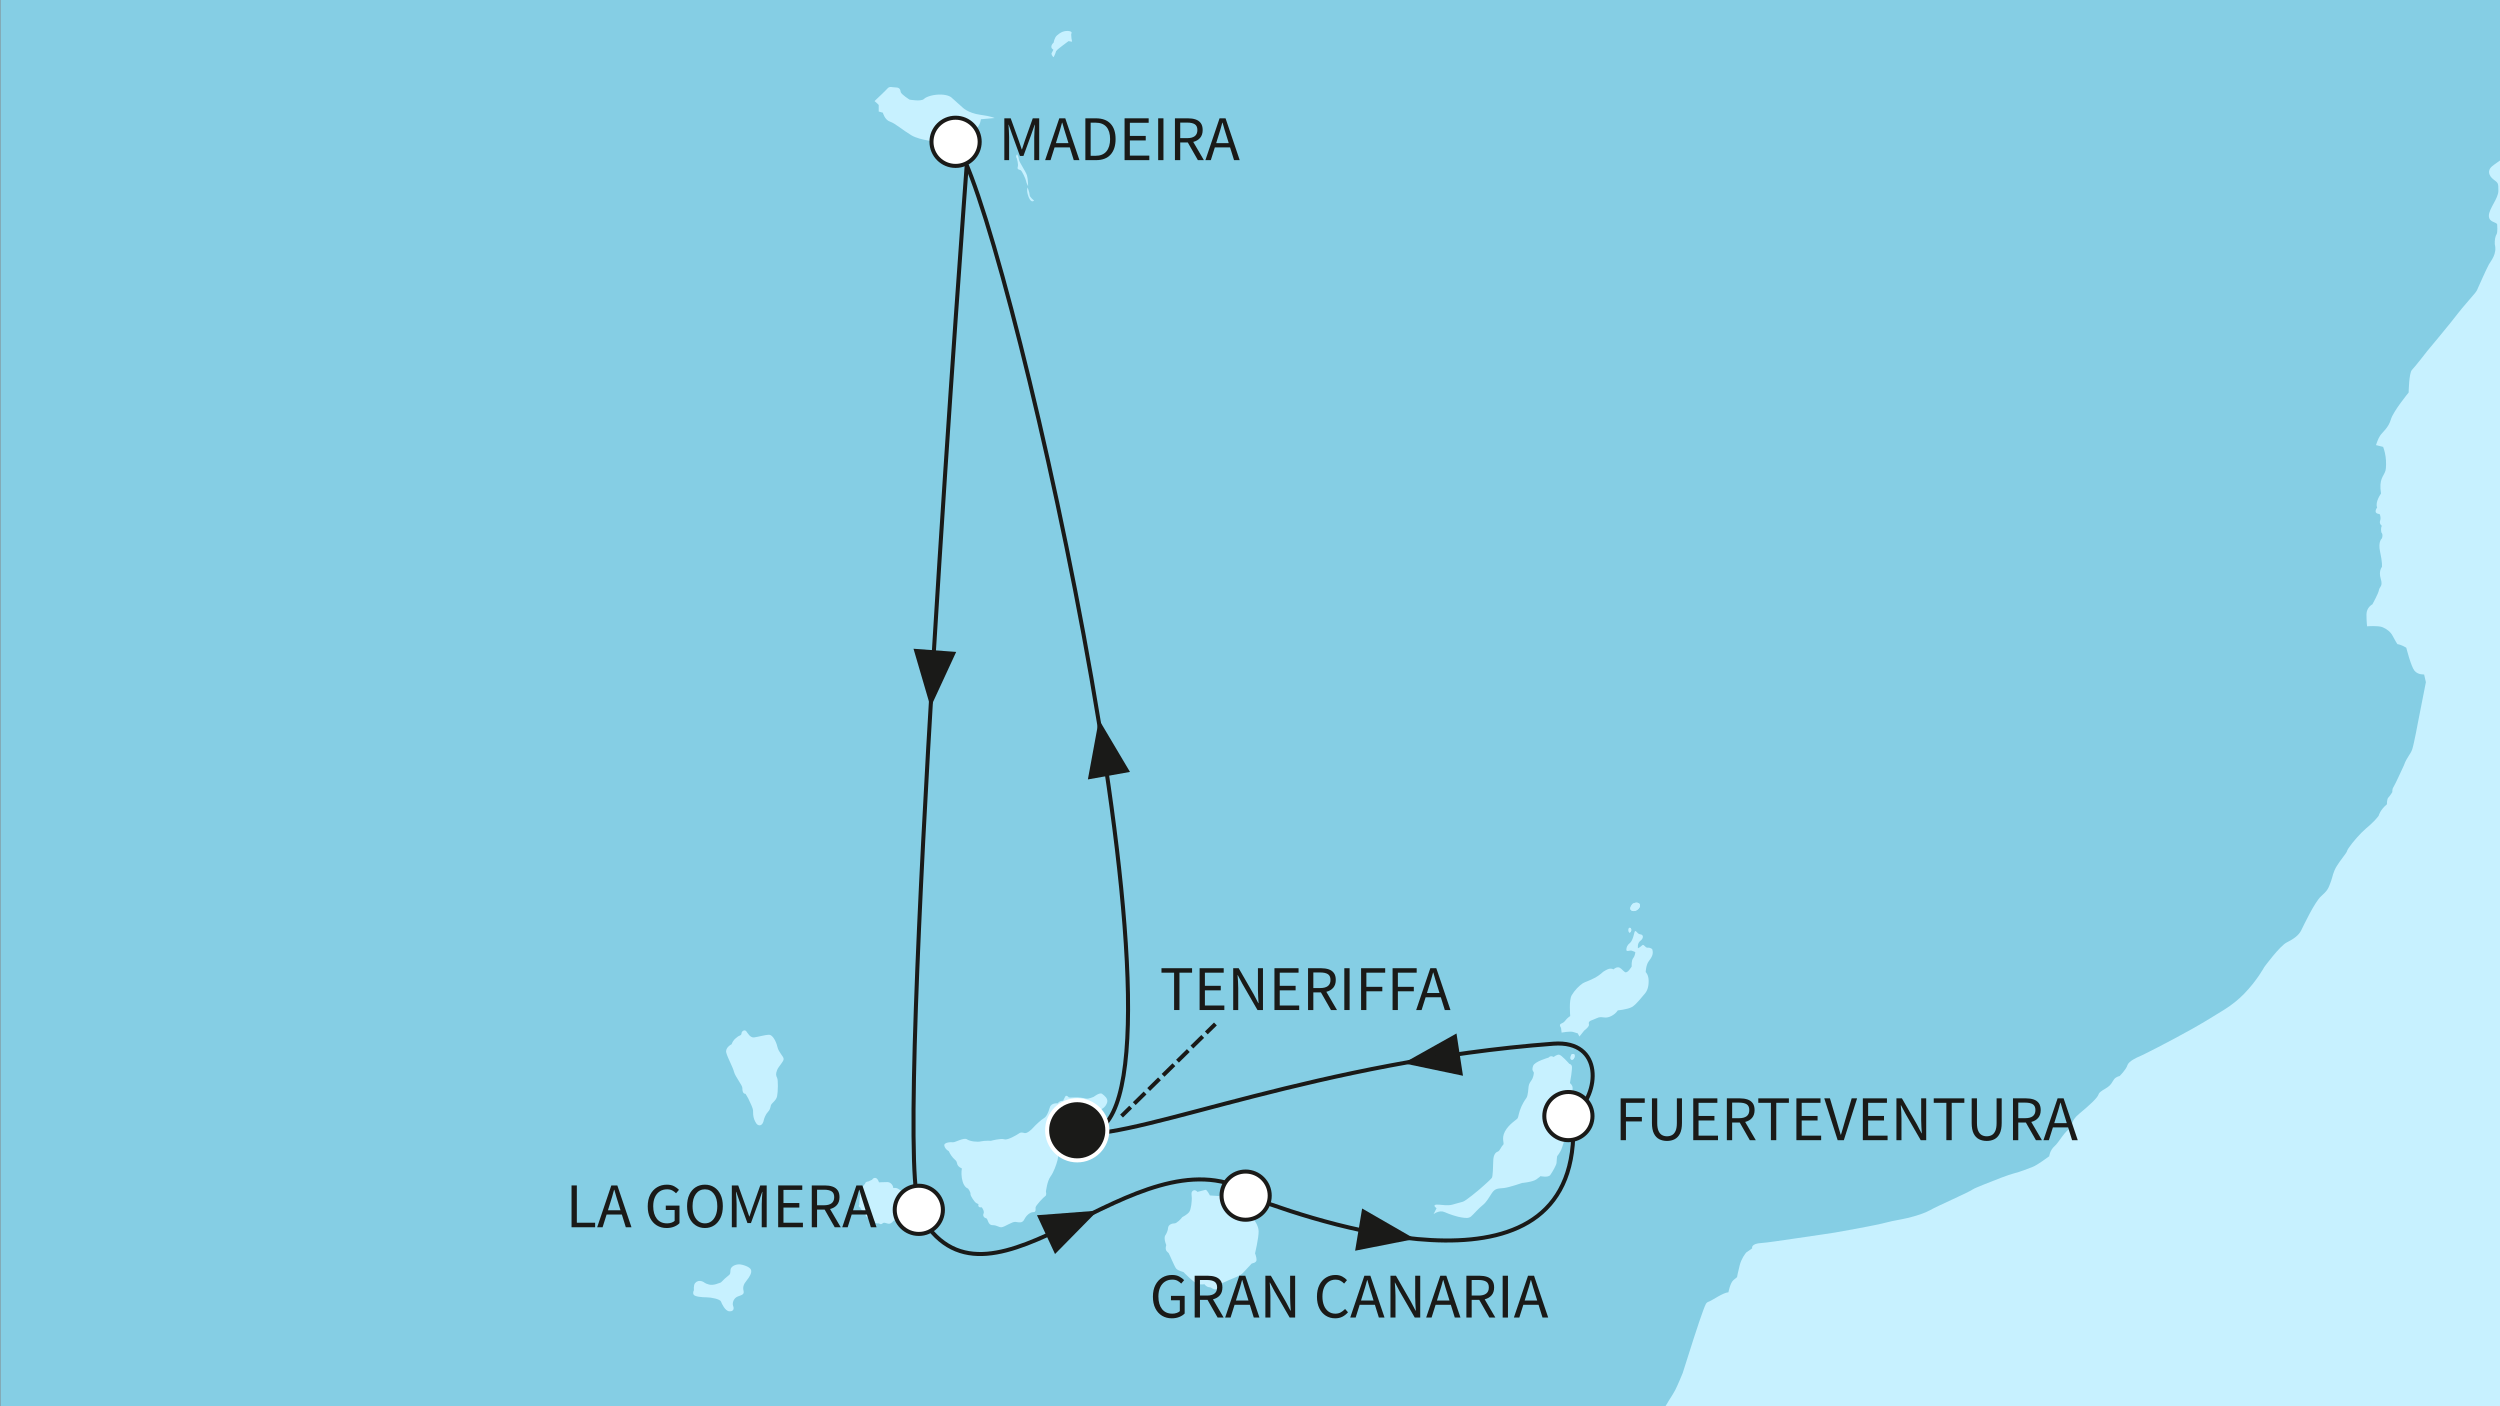 <?xml version="1.0" encoding="utf-8"?>
<!-- Generator: Adobe Illustrator 27.3.0, SVG Export Plug-In . SVG Version: 6.00 Build 0)  -->
<svg version="1.1" id="Ebene_1" xmlns="http://www.w3.org/2000/svg" xmlns:xlink="http://www.w3.org/1999/xlink" x="0px" y="0px"
	 viewBox="0 0 640 360" style="enable-background:new 0 0 640 360;" xml:space="preserve">
<rect x="0" y="0" width="640" height="360" fill="#808080" stroke="none"/>
<style type="text/css">
	
		.st0{clip-path:url(#SVGID_00000160170318663113748550000004967933230862279343_);fill-rule:evenodd;clip-rule:evenodd;fill:#85CEE4;}
	.st1{clip-path:url(#SVGID_00000160170318663113748550000004967933230862279343_);}
	.st2{fill-rule:evenodd;clip-rule:evenodd;fill:#C7F1FF;}
	.st3{fill:#C7F1FF;}
	
		.st4{clip-path:url(#SVGID_00000160170318663113748550000004967933230862279343_);fill-rule:evenodd;clip-rule:evenodd;fill:#C7F1FF;}
	.st5{clip-path:url(#SVGID_00000160170318663113748550000004967933230862279343_);fill:#1A1A18;}
	
		.st6{clip-path:url(#SVGID_00000160170318663113748550000004967933230862279343_);fill:none;stroke:#1A1A18;stroke-width:1.034;stroke-miterlimit:10;}
	
		.st7{clip-path:url(#SVGID_00000160170318663113748550000004967933230862279343_);fill:none;stroke:#1A1A18;stroke-width:1.034;stroke-miterlimit:10;}
	
		.st8{clip-path:url(#SVGID_00000160170318663113748550000004967933230862279343_);fill-rule:evenodd;clip-rule:evenodd;fill:#FFFFFF;stroke:#1A1A18;stroke-width:1.034;stroke-miterlimit:10;}
	.st9{fill:#1A1A18;}
	
		.st10{clip-path:url(#SVGID_00000160170318663113748550000004967933230862279343_);fill-rule:evenodd;clip-rule:evenodd;fill:#1A1A18;stroke:#FFFFFF;stroke-width:1.034;stroke-miterlimit:10;}
	.st11{fill:none;stroke:#1A1A18;stroke-width:1.034;stroke-miterlimit:10;}
	
		.st12{fill:none;stroke:#1A1A18;stroke-width:1.034;stroke-miterlimit:10;stroke-dasharray:3.877,1.292,3.877,1.292;}
	
		.st13{fill:none;stroke:#1A1A18;stroke-width:1.034;stroke-miterlimit:10;stroke-dasharray:3.877,1.292,3.877,1.292,3.877,1.292;}
</style>
<g>
	<defs>
		<rect id="SVGID_1_" x="0.12" width="640" height="360"/>
	</defs>
	<clipPath id="SVGID_00000129907233779771700370000000175232418952599182_">
		<use xlink:href="#SVGID_1_"  style="overflow:visible;"/>
	</clipPath>
	
		<rect x="-170.121" y="-154.59" style="clip-path:url(#SVGID_00000129907233779771700370000000175232418952599182_);fill-rule:evenodd;clip-rule:evenodd;fill:#85CEE4;" width="1064.422" height="1157.026"/>
	<g style="clip-path:url(#SVGID_00000129907233779771700370000000175232418952599182_);">
		<g>
			<path class="st2" d="M262.894,44.873c-0.304-0.99-1.974-3.345-2.055-4.032
				c-0.072-0.682-0.457-1.366-0.457-1.366c-0.527,0.608-0.07,1.063-0.07,1.063
				s0.455,1.522,0.23,2.206c-0.23,0.684,0.455,0.684,0.759,0.835
				c0.304,0.155,1.29,2.208,1.367,2.735c0.074,0.538,0.531,1.373,0.531,1.373
				S263.198,45.859,262.894,44.873z M263.581,49.89c0-0.606-0.531-1.898-0.531-1.898
				s-0.331,0.722,0.179,2.178c0.036,0.102,0.076,0.215,0.121,0.329
				c0.687,1.673,1.375,0.835,1.375,0.835S263.581,50.5,263.581,49.89z"/>
		</g>
	</g>
	<g style="clip-path:url(#SVGID_00000129907233779771700370000000175232418952599182_);">
		<g>
			<path class="st2" d="M200.612,271.054c-0.074-0.684-1.292-1.675-1.594-3.041
				c-0.306-1.373-1.216-3.118-2.136-3.118c-0.91,0-2.731,0.529-3.798,0.68
				c-1.062,0.155-1.675-1.139-2.053-1.594c-0.38-0.461-1.222-0.079-1.222,0.684
				c0,0,0,0.304-0.453,0.455c-0.455,0.153-0.91,0.61-0.91,0.61
				s-0.763,0.455-1.15,1.598c0,0-1.74,0.833-1.36,2.204s1.675,3.649,1.974,4.869
				c0.306,1.211,2.132,3.419,2.132,4.102c0,0.689,0.079,1.522,0.837,1.522
				c0.055,0.204,0.346,0.533,0.674,1.184c0.546,1.071,1.222,2.62,1.222,3.001
				c0,0.608,0,1.594,0.308,2.359c0.306,0.759,0.684,1.517,1.367,1.517
				c0.684,0,0.988-0.837,1.069-1.292c0.074-0.455,0.529-1.6,1.063-2.127
				c0.533-0.536,0.612-1.067,0.761-1.677c0.149-0.603,1.369-1.213,1.594-2.353
				c0.23-1.141,0.306-4.11,0-4.714c-0.297-0.61-0.378-0.99,0-1.983
				C199.32,272.951,200.689,271.736,200.612,271.054z M231.257,305.122
				c-1.29-0.612-1.364-1.143-2.582-0.99c0-0.533-0.537-1.519-1.522-1.519
				c-0.988,0-2.132,0.072-2.132,0.072s-0.302-1.063-0.909-1.137
				c-0.612-0.076-0.837,0.455-0.837,0.455l-0.99,0.455c0,0-0.761,0-0.837,0.61
				c0,0-1.065,0.835-1.292,2.888c-0.225,2.055-0.153,2.436-0.153,2.436
				s-0.457,0.378,0.234,0.759c0.147,0.608,0.604,0.763,0.604,0.763
				s0.225,0.682,0.684,0.909c0,0,0,0.761,0.99,0.99c0,0,0.455,0.687,1.445,0.761
				c0,0-0.229,0.761,1.063,0.61c0,0,0.457,0.455,0.918,0
				c0.455-0.459,1.213,0.227,1.823,0.074c0.608-0.153,0.984-0.759,0.984-0.759
				s0.31,0,1.22-0.687c0.912-0.684,1.29-1.063,1.9-1.517
				c0.61-0.461,0.763-1.375,0.763-2.284
				C232.63,307.098,232.551,305.73,231.257,305.122z M189.206,323.675
				c-0.835,0-2.127,0.455-2.204,1.445c-0.076,0.99,0.077,0.99-0.914,1.749
				c-0.986,0.759-1.369,1.447-1.751,1.524c-0.378,0.072-1.594,0.754-2.814,0.455
				c-1.211-0.306-1.139-0.61-1.821-0.837c-0.686-0.227-1.294-0.077-1.749,0.455
				c-0.459,0.531-0.306,1.828-0.306,1.828s-0.383,0.61-0.077,1.137
				c0.306,0.537,2.204,0.686,3.343,0.686c1.145,0,3.424,0.457,3.653,1.067
				c0.225,0.606,1.065,2.431,2.129,2.51c1.067,0.072,1.292-0.61,0.988-1.373
				c-0.302-0.759,0.155-2.053,1.218-2.433c1.063-0.378,1.675-0.529,1.445-1.445
				c-0.225-0.912,0-1.67,0.757-2.584c0.761-0.912,1.449-2.053,1.143-2.814
				C191.946,324.285,190.044,323.675,189.206,323.675z M282.133,280.024
				c-0.604-0.457-2.134,0.761-2.134,0.761s-1.366,0.61-1.972,0.455
				c-0.608-0.149-1.978-0.378-2.89-0.3c-0.912,0.072-1.522,0-1.522,0
				s-0.608-0.765-0.914-0.227c-0.3,0.527-0.533,1.063-0.533,1.063
				c-1.141,0.074-1.369,0.684-1.369,0.684s-1.675-0.229-2.051,1.063
				c-0.38,1.294-0.837,2.359-1.522,2.742c-0.684,0.376-2.202,1.821-2.739,2.431
				c-0.533,0.608-1.596,1.522-2.204,1.366c-0.608-0.151-0.988-0.304-1.749,0.306
				c0,0-2.512,1.598-3.419,1.294c-0.914-0.306-3.422,0.378-3.422,0.378
				s-1.675-0.074-2.588,0.153c-0.914,0.227-2.814,0-3.572-0.531
				c-0.759-0.531-3.041,0.833-3.579,0.759c-0.529-0.077-2.429,0-2.199,0.916
				c0.227,0.912,1.137,1.366,1.137,1.366s0.383,0.91,1.063,1.673
				c0.691,0.759,0.916,0.684,1.069,1.517c0.149,0.837,1.214,1.22,1.214,1.22
				s-0.227,1.141,0,2.51c0.225,1.371,0.761,2.357,1.598,2.663
				c0,0,0.687,0.91,0.61,1.369c-0.074,0.457,1.065,2.13,1.519,2.357
				c0.455,0.229,0.534,0.229,0.534,0.229s-0.38,0.99,0.837,0.835
				c0,0,0.761,0.986,0.455,1.596c-0.302,0.608,0.23,1.141,0.684,1.218
				c0.459,0.076,0.382,1.749,1.598,1.749c1.22,0,1.594,0.61,2.355,0.533
				c0.765-0.079,2.665-1.447,3.502-1.369c0.837,0.072,1.747,0.455,2.28-0.608
				c0.65-1.303,1.672-1.9,2.355-1.9c0.684,0,0.533-0.61,0.533-1.146
				c0-0.529,2.13-2.739,2.51-2.965c0.382-0.23,0.151-1.141,0.151-1.141
				s0.306-2.659,1.143-3.804c0.833-1.137,1.522-3.037,1.826-4.257
				c0.3-1.216,0.68-4.563,0.68-4.563l1.145-1.065c0,0,1.139-0.304,2.051-1.598
				c0,0,1.596-0.986,2.206-2.049c0.61-1.069,0.61-1.828,1.218-1.978
				c0.606-0.155,2.508-1.371,3.422-1.6c0.914-0.225,1.67-0.91,1.979-1.9
				C283.727,281.24,282.743,280.479,282.133,280.024z M320.609,311.74
				c0,0-0.151-1.983-0.229-3.12c-0.072-1.145-0.837-1.749-0.837-1.749l0.157-0.686
				c0.453-0.383,0.68-0.99,0.608-1.517c-0.081-0.536-0.227-1.145-1.141-0.31
				c-0.912,0.837-0.232,1.296-0.459,1.981c-0.227,0.682-1.366,0.151-1.366,0.151
				s-0.835-0.686-1.668-0.378c0,0-0.157-0.684-1.526-0.684
				c-1.364,0-2.129,0.759-2.129,0.759l-2.282-0.151c0,0-0.759-1.524-1.135-1.445
				c-0.383,0.079-2.057,0.533-2.057,0.533s-0.536-0.689-1.146-0.306
				c-0.602,0.378-0.297,1.139-0.297,1.9c0,0.759-0.155,2.89-0.684,3.579
				c-0.536,0.68-1.753,1.288-1.753,1.288c-0.302,0.455-1.445,1.6-1.972,1.6
				c-0.536,0-1.6,0.227-1.679,1.213c-0.074,0.988-0.684,1.826-0.684,1.826
				s-0.529,0.608,0.229,2.512c-0.457,1.519,0.38,1.749,0.612,2.051
				c0.225,0.304,1.522,3.574,1.976,4.029c0.455,0.457,1.823,0.837,1.823,0.837
				s2.967,3.041,3.804,3.12c0.837,0.076,1.594,0,1.594,0s0.382,0.684,1.22,0.759
				c0.837,0.079,0.757,0.608,1.598,0.536c0.833-0.079,0.986-1.218,0.986-1.218
				s1.16-0.61,2.486-1.169c1.33-0.561,2.835-1.073,3.523-1.8
				c1.362-1.443,2.278-2.431,2.278-2.431s1.216-0.153,1.216-0.912
				c0-0.761-0.38-1.675-0.38-1.675s0.916-3.876,0.916-5.627
				S320.609,311.74,320.609,311.74z M417.873,233.181
				c0.833,0.306,1.974-0.608,1.974-1.369c0-0.763-1.063-0.99-1.974-0.38
				C417.34,232.195,417.034,232.877,417.873,233.181z M417.415,238.583
				c0.459-0.533,0-1.447-0.455-0.916C416.804,238.122,416.96,239.115,417.415,238.583z
				 M422.968,242.991c0,0-0.455-0.455-1.139-0.378
				c-0.684,0.072-0.99-1.063-1.445-0.608c-0.459,0.455-1.071,0.759-1.071,0.759
				s-0.225-1.292,0.612-1.9c0.833-0.61,0.914-1.596,0-1.673
				c-0.909-0.076-1.218-1.524-1.522-0.459c-0.074,0.306-0.455,2.132-1.139,2.661
				c-0.684,0.536-0.916,1.143-0.916,1.753c0,0.606,0.839,0.079,1.371,0.227
				c0.531,0.149,0.914,0.378,0.914,0.378s0,0.837-0.533,1.522
				c-0.529,0.684-0.38,2.132-0.38,2.132s-1.063,1.898-1.749,1.443
				c-0.684-0.457-1.064-1.216-1.747-1.216c-0.686,0-1.146,0.531-1.146,0.531
				s-0.527-0.304-1.135-0.153c-0.612,0.153-1.522,0.761-1.522,0.761
				s-0.914,0.878-1.995,1.477c-1.269,0.703-2.76,1.16-3.251,1.488
				c-0.916,0.61-2.055,1.749-2.814,3.041c-0.765,1.294-0.382,5.326-0.382,5.326
				s-0.759,0.455-1.367,1.292c-0.612,0.837-1.828,0.455-0.988,1.749l0.153,1.213
				c0,0,2.202-0.455,3.039-0.149c0.835,0.304,1.065,0.304,1.065,0.304l0.457,0.837
				l1.214-1.519c0,0,1.396-1.016,1.216-1.598c-0.302-0.99,0.835-0.99,2.057-1.6
				c1.22-0.606,1.898,0.229,3.345-0.376c1.445-0.612,1.976-1.598,1.976-1.598
				s2.435-0.227,3.575-0.835c1.139-0.61,2.582-2.586,3.268-3.345
				c0.684-0.763,1.067-1.749,1.067-3.349c0-1.596-0.759-2.28-0.759-2.28
				s0.072-1.825,0.759-2.737C422.738,245.195,423.42,244.285,422.968,242.991z
				 M402.587,278.43c-0.076-0.765-0.684-1.143-0.684-1.143s0.756-4.029,0.457-4.484
				c-0.306-0.457-0.61-0.457-0.61-0.457s-2.055-2.359-2.665-2.359
				c-0.608,0-1.367,0.606-1.367,0.606s-0.686-0.529-1.294,0.157
				c0,0-3.57,0.986-3.953,2.127c-0.378,1.141,0,1.294,0.153,1.6
				c0.153,0.3-0.225,1.594-0.455,1.9c-0.229,0.304-0.765,1.063-0.837,1.67
				c-0.077,0.61-0.155,2.357-0.534,2.965c-0.382,0.61-0.608,0.763-1.294,2.208
				c-0.68,1.445-0.759,2.661-0.986,3.043c-0.23,0.376-2.282,1.522-3.269,3.422
				c-0.99,1.9,0,3.041-0.461,3.417c-0.457,0.382-0.837,1.522-1.294,1.677
				c-0.455,0.151-1.135,0.606-1.216,2.204c-0.072,1.598-0.072,4.108-0.374,4.565
				c-0.312,0.455-3.196,2.963-3.196,2.963s-3.422,2.892-4.185,3.12
				c-0.761,0.227-1.675,0.455-2.735,0.761c-1.063,0.304-2.584,0.074-3.422,0
				c-0.837-0.079-1.751,0.074-0.608,0.912l-0.763,1.519
				c0,0,1.445-1.137,2.81-0.527c1.375,0.608,3.273,1.211,4.342,1.366
				c1.061,0.151,1.819,0.304,2.508-0.304c0.684-0.608,1.823-1.978,2.886-2.816
				c1.067-0.835,1.6-1.976,2.435-3.194c0.839-1.216,1.675-1.063,3.043-1.216
				c1.366-0.153,4.637-1.292,4.637-1.292s2.665-0.227,3.651-0.914
				c0.988-0.687,1.061-0.835,1.061-0.835s1.983,0.457,2.512-0.306
				c0.536-0.759,1.596-2.582,1.596-3.118c0-0.533,0.153-1.672,0.153-1.672
				s0.842-0.988,1.22-2.129c0.38-1.139,1.065-3.043,1.065-3.649
				c0-0.61-0.61-1.067-0.61-1.067s0.61-0.986,0.306-1.902
				c-0.306-0.909-0.459-1.366-0.459-1.366s1.218,0.304,1.751-2.206
				c0.531-2.508,0.3-3.039,0.3-3.039S402.659,279.191,402.587,278.43z
				 M402.281,269.987c-0.227,0.383-0.457,1.371,0.229,1.294
				C403.195,271.205,403.499,269.226,402.281,269.987z M246.847,36.005
				c1.826-0.916,2.283-2.438,3.196-3.196c0.909-0.761,1.063-2.282,1.063-2.282
				l3.5-0.306c0,0-0.457-0.378-3.653-0.833c-3.194-0.455-4.563-1.902-4.563-1.902
				l-2.888-2.586c0,0-0.682-0.608-2.508-0.687
				c-1.828-0.074-3.804,0.457-4.488,1.141c-0.687,0.686-3.653,0.153-3.653,0.153
				s-2.2-1.369-2.28-1.976c-0.072-0.608-0.302-1.141-1.216-1.141
				c-0.91,0-1.594-0.381-2.129,0.227c-0.529,0.61-2.965,2.89-2.965,2.89
				l-0.378,0.378c0,0,0.835,0.689,1.065,0.993v1.672l1.063,0.302
				c0,0,0.455,1.823,1.826,2.285c1.371,0.455,3.192,2.127,5.472,3.494
				c2.282,1.375,6.998,1.675,6.998,1.675s0.457,0.761,1.218,0.457
				c0.757-0.302,1.668-0.914,1.668-0.914S245.024,36.914,246.847,36.005z
				 M289.354,569.751c0.536,0,0.38-0.68,0.38-0.68
				C289.433,569.148,288.826,569.751,289.354,569.751z M289.206,570.588
				c0,0,0.306,1.596,0.761,1.751C290.423,572.492,289.206,569.902,289.206,570.588z"/>
		</g>
	</g>
	<g style="clip-path:url(#SVGID_00000129907233779771700370000000175232418952599182_);">
		<path class="st3" d="M417.873,233.181c0.833,0.306,1.974-0.608,1.974-1.369
			c0-0.763-1.063-0.99-1.974-0.38C417.34,232.195,417.034,232.877,417.873,233.181z"
			/>
		<path class="st3" d="M417.414,238.583c0.459-0.533,0-1.447-0.455-0.916
			C416.805,238.122,416.96,239.115,417.414,238.583z"/>
		<path class="st3" d="M402.511,271.281c0.684-0.076,0.988-2.055-0.23-1.294
			C402.054,270.369,401.824,271.358,402.511,271.281z"/>
		<path class="st3" d="M269.663,12.732l-0.38,0.759c0,0-0.23,0.153,0,0.608
			c0.227,0.459,0.453,0.533,0.453,0.533s0.538-1.065,0.612-1.519
			c0.225-0.38,1.29-1.139,1.672-1.445s1.522-1.141,1.522-1.141l0.916,0.151
			l-0.157-0.837c-0.074-0.376-0.074-1.215-0.074-1.215s0.302-0.153,0-0.455
			c-0.308-0.306-1.218-0.306-1.823-0.153c-0.61,0.153-1.141,0.455-1.83,1.065
			c-0.68,0.61-0.837,1.821-0.837,1.821S268.445,11.973,269.663,12.732z"/>
	</g>
	
		<path style="clip-path:url(#SVGID_00000129907233779771700370000000175232418952599182_);fill-rule:evenodd;clip-rule:evenodd;fill:#C7F1FF;" d="
		M892.494,658.853l-0.066-755.853H789.545l-2.588,6.541l-4.112,8.212
		c0,0-0.51,1.753-1.473,3.791c-0.548,1.143-1.39,2.38-1.981,3.445
		c-1.921,3.441-3.772,5.723-4.752,7.364c-1.828,3.041-2.82,6.237-5.551,11.408
		c-2.741,5.173-5.859,7.604-5.859,7.604s-3.343,4.259-5.168,6.388
		c-1.826,2.127-6.694,3.953-7.757,5.018c-1.065,1.062-3.649,2.89-5.63,3.045
		c-1.419,0.106-4.348,2.648-6.137,4.072c-0.704,0.557-1.62,0.946-1.62,0.946
		s-1.698,0.869-2.378,0.948c-1.01,0.572-2.142,1.575-2.943,2.244
		c-1.825,1.522-6.307,4.18-7.982,4.18c-1.673,0-1.904-0.682-3.426,0.536
		c0,0-1.213,0.91-3.039,2.051c0,0-1.522,0.837-2.208,1.294
		c-0.678,0.455-1.745,0.837-1.745,0.837c0-0.837-0.99-0.304-0.99-0.304
		c-0.533,0.455-5.096,2.965-5.096,2.965c-1.522-0.151-3.955,1.216-3.955,1.216
		s-6.463,3.196-7.223,3.347c0,0-0.976-0.062-1.747,0.531
		c-1.296,0.99-3.268,1.294-4.259,1.749c-2.589,0.61-2.285,1.369-3.498,2.737
		c-1.22,1.369-4.714,4.414-5.781,4.563c-0.383,0.155-2.505,0.079-2.505,0.079
		c0-0.837-0.842-0.533-0.842-0.533s-0.761,0-2.282,1.524
		c-1.522,1.517-3.19,4.711-3.19,4.711s-0.151,0.608-1.22,2.586l-0.302,0.761
		c0,0-3.194,4.408-4.034,5.096c-0.833,0.682-1.9,2.508-1.9,2.508
		s-0.91,0.151-1.443,0.914c-0.536,0.759-0.304,1.675-0.304,1.675
		s-3.728,3.419-6.01,6.384c-1.517,1.52-5.628,4.563-10.035,9.582
		c-4.408,5.018-7.455,6.539-8.673,7.604c-1.213,1.065-0.759,2.431,0.461,3.347
		c1.213,0.912,1.213,0.912,1.213,2.888s-2.433,4.563-2.433,6.388
		c0,1.825,2.132,1.522,2.132,2.28c0,0,0.151,1.979-0.155,2.435
		c-0.304,0.455-0.531,1.52-0.455,2.584c0.61,2.433-0.912,4.108-1.522,5.173
		c-0.603,1.063-2.886,6.235-2.886,6.235s-0.117,0.417-0.631,1.048
		c-1.137,1.394-3.326,3.815-4.237,5.032c-1.828,2.438-8.061,9.886-8.061,9.886
		s-3.118,4.034-3.881,4.792c-0.759,0.759-0.837,5.78-0.837,5.78
		s-3.953,4.788-4.563,6.92c-0.608,2.132-2.127,3.192-2.735,4.108
		c-0.608,0.912-1.063,2.431-1.063,2.431l1.823,0.455c0,0,0.429,0.988,0.646,2.565
		c0.153,1.156,0.153,2.875-0.038,3.521c-0.455,1.522-1.753,2.051-1.143,5.855
		c0,0-1.594,2.204-0.99,3.577c0,0-1.218,1.519,0.612,1.672
		c0,0,0.459,0.759,0.153,1.673c-0.304,0.912,0.457,1.366,0.457,1.366
		s-0.385,0.23-0.151,1.673c0,0,0.529,0.38,0.151,1.526
		c0,0-1.065,0.754-0.457,3.494s0.457,3.802,0.457,3.802s-0.912,1.067-0.304,3.039
		c0.608,1.981-0.306,1.981-0.457,2.893c-0.151,0.912-1.679,3.649-1.679,3.649
		s-1.515,0.761-1.515,2.586c0,1.826,0.153,3.043,0.153,3.043
		s2.809-0.229,3.953,0.227c1.137,0.455,2.127,1.292,2.582,2.208
		c0.461,0.912,1.22,2.127,1.22,2.127c1.065,0.151,2.28,0.912,2.28,0.912
		s1.218,4.869,2.127,5.931c0.918,1.065,2.438,0.914,2.438,0.914l0.455,1.976
		l-1.974,10.035c0,0-1.063,5.778-1.524,7.151
		c-0.459,1.369-1.369,1.976-2.129,4.106c-0.151,0.304-2.282,5.022-2.663,5.551
		c-0.38,0.533-0.302,1.294-0.302,1.294s-0.533,0.912-0.99,1.367
		c-0.455,0.455-0.383,1.749-0.383,1.749c-1.821,1.526-2.129,2.965-2.129,2.965
		c-1.668,2.132-2.812,2.742-4.329,4.259c-1.524,1.524-3.653,4.108-3.804,4.869
		c-0.072,0.361-1.747,2.346-2.603,3.757c-0.95,1.556-1.029,2.656-1.424,3.77
		c-0.763,2.129-0.92,2.436-2.588,3.955c-1.675,1.522-4.484,7.53-5.094,8.745
		c-0.61,1.216-1.828,2.132-3.653,3.041c-1.825,0.912-5.778,6.312-5.778,6.312
		s-1.877,3.489-5.203,6.892c-1.411,1.439-3.086,2.803-4.983,3.985
		c-2.153,1.333-5.219,3.247-8.371,5.011c-6.203,3.475-12.725,6.726-13.227,6.928
		c-0.765,0.302-2.967,1.29-3.273,2.357c-0.3,1.063-1.974,2.735-1.974,2.735
		s-0.835,0.151-1.371,0.761c-0.533,0.61-0.608,1.522-2.357,2.51
		c-1.749,0.988-1.673,1.443-1.673,1.443c-0.308,0.916-2.285,2.739-4.867,4.869
		c-2.586,2.132-1.823,3.345-1.823,3.345c-2.129,1.218-3.345,3.955-4.565,5.022
		c-1.218,1.065-1.371,2.584-1.371,2.584s-3.043,2.28-4.257,2.735
		c-1.216,0.459-3.043,1.218-4.867,1.679c-1.194,0.297-4.72,1.641-7.406,2.742
		c-1.422,0.586-2.614,1.045-3.088,1.36c-1.369,0.916-8.819,4.11-10.949,5.323
		c-1.205,0.691-3.43,1.432-5.744,1.981c-1.774,0.423-3.602,0.667-5.058,1.06
		c-3.343,0.914-13.537,2.663-13.537,2.663s-5.056,0.78-9.978,1.483
		c-3.772,0.542-7.472,1.114-8.722,1.179c-2.895,0.151-2.442,1.371-2.442,1.371
		l-1.513,1.062c-0.31,0.376-1.222,1.522-1.675,3.269
		c-0.461,1.749-0.684,3.043-0.684,3.043s-0.079,0.074-0.918,0.759
		c-0.833,0.689-1.286,3.12-1.286,3.12c-1.375,0.079-4.11,2.053-4.947,2.359
		c-0.837,0.302-0.837,0.527-1.596,2.51c-0.759,1.972-3.957,11.858-5.168,15.813
		c-0.308,0.763-1.224,2.967-1.904,4.337c-0.684,1.366-2.584,3.953-2.967,5.166
		c-0.376,1.218-1.139,1.524-1.672,2.665c-0.529,1.139-0.608,3.115-0.529,3.498
		c0.074,0.38-0.38,1.979-0.38,1.979s-3.118,7.908-3.275,9.731
		c-0.146,1.828-1.742,5.326-1.742,5.326s-1.065,2.888-2.589,4.865
		c-1.519,1.978-4.714,4.867-4.714,4.867s-1.93,1.322-4.312,2.754
		c-4.017,2.414-9.47,5.551-10.139,6.22c-1.065,1.063-2.739,2.586-6.692,3.649
		c-3.953,1.065-6.084,0.61-6.084,0.61s-0.907,2.28-2.283,4.108
		c-1.364,1.821-3.19,2.886-4.257,3.953c-1.06,1.065-4.79,1.367-4.79,1.367
		s-4.184,5.02-4.637,6.998c-0.461,1.974,0.153,2.433,0.153,2.433
		s0.531,3.575-1.292,8.594c-1.828,5.017-4.639,9.045-5.853,10.112
		c-0.782,0.68-1.809,4.735-2.444,7.468c-0.531,1.218-0.448,2.952-0.529,3.634
		c-0.074,0.684-2.202,5.171-2.202,5.171s-1.825,2.132-2.586,3.651
		c-0.761,1.52-0.837,3.118-0.837,3.118l-1.904,4.637l0.31,1.828
		c-1.828,4.108-1.065,4.408-1.065,4.408s0.151,1.065,0.151,2.737
		c0,0-0.306,0.459-0.151,0.99c0.151,0.533,0.227,2.053,0.227,2.053l0.682,0.455
		c0.765,0.461,0.155,4.414,0.155,4.414s0,1.443-0.227,2.28
		c-0.234,0.837,0.151,1.749,0,2.508c-0.083,0.61-0.155,1.146-0.538,1.828
		c-0.378,0.684-0.455,1.828-0.455,1.828s-0.266,0.869-0.684,1.443
		c-1.216,1.675-1.292,7.147-1.292,7.147s-2.967,2.89-4.331,3.345
		c-1.373,0.459-1.904,4.79-1.904,4.79s-3.83,1.568-6.178,2.703
		c-0.557,0.268-1.033,0.444-1.349,0.644c-1.677,1.067-4.335,3.881-6.767,7.53
		c-2.435,3.651-3.955,4.637-5.63,5.704c-1.672,1.067-3.955,3.876-3.955,3.876
		s-3.043,3.651-4.867,5.173c-1.826,1.522-0.61,2.278-0.61,2.278
		s-0.389,0.455-1.06,1.012c-1.06,0.888-2.588,2.036-2.588,2.036
		s-1.352,0.905-2.27,1.337c-1.196,0.561-2.448,1.097-3.974,2.14
		c-0.51,0.348-1.109,0.752-1.662,1.235c-3.502,3.041-6.849,8.216-7.459,10.798
		c-0.608,2.588-3.188,4.867-3.188,4.867c0.306,1.522,0.909,0.914,1.519,0
		c0.604-0.914,1.367-1.213,2.739-2.737c1.369-1.524,1.522-2.584,1.522-4.106
		c0-1.522,3.035-5.474,3.035-5.474s1.145-0.986,1.675-0.149c0,0,0,0,0.306-0.765
		c0.306-0.761,1.517-2.127,1.517-2.127l-0.453,1.672H302.25l0.461-1.067
		l0.905,2.742l-0.295,1.288l-0.234,1.143l0.837-0.608
		c0.914-0.153,1.367-0.914,1.367-0.914l-0.453,1.522
		c-2.438,0.457-1.673,2.28-1.673,2.28c-2.282,1.218-3.045,3.5-3.045,3.5
		l-3.039,4.714l-0.536,0.153l-0.074,0.527c0,0-0.988,1.218-1.06,1.904l-2.743,3.347
		c-3.196,1.673-0.457,2.28-0.457,2.28s0.189,0.34-0.098,0.941
		c-0.782,1.66-2.642,4.835-2.642,4.835s-0.606,0.856-0.931,1.201
		c-0.799,0.841-1.802,1.692-1.802,1.692l-0.151,1.371c0,0-1.067,2.661-1.976,3.419
		c-0.914,0.763-0.765,2.361-0.765,2.361s-0.297,0.759-1.213,1.823
		c-0.912,1.063-1.067,1.67-1.067,1.67c-2.433,1.218-2.282,3.651-2.282,3.651
		s0.765-0.91,1.983-0.304c0.306,0.153,0.493,0.408,0.695,0.733
		c0.606,0.95,0.822,2.508,0.365,3.982c-0.963,3.139-3.798,4.714-5.17,5.324
		c-1.364,0.608-1.972-0.151-1.972-0.151c0,1.213-1.067,2.737-1.067,2.737
		c-0.761,0,0.149,0.151,0.914,1.065l-0.459,1.366c0,0-0.455,0.306-0.763,0.761
		c-0.91,0.912-1.821,3.653-1.821,5.625c0,0.897-0.051,2.229-0.225,3.5
		c-0.221,1.543-0.591,2.996-0.842,3.5c-0.455,0.909-1.22,1.672-3.039,3.041
		c-0.65,0.485-0.863,1.573-1.109,2.835c-0.451,2.286-0.693,5.156-1.479,6.137
		c-0.378,0.531-0.759,0.378-0.984,0.759c-0.236,0.383-0.079,1.218-0.079,1.218
		c-0.561,1.016-2.117,1.828-3.609,2.389c-1.534,0.57-3.009,0.882-3.009,0.882
		s-0.68-0.304-0.91-0.914c-0.225-0.606-1.522-0.837-2.129-0.529
		c-0.886,0.442-1.292,1.213-1.598,1.823c-0.306,0.61-2.586,2.129-3.192,2.967
		c-0.61,0.837,0.227,1.065,0.227,1.065l-0.308,0.835l-1.517,0.608
		c0,0,0,0.153-1.065,3.043c-0.285,0.765-0.487,1.664-0.742,2.342l-3.009,5.806
		c0,0.927-0.128,1.058-0.659,2.512c-0.531,1.458,0.259,1.855-1.058,2.911
		c-1.322,1.058-1.322,1.058-1.458,2.115c-0.13,1.056-0.657,1.855-0.261,2.512
		c0.397,0.659-0.395,0.665-0.661,1.983c-0.268,1.322-0.395,3.175-0.395,4.499
		c0,1.32-1.192,5.285-0.929,7.268c0.265,1.983-1.322,6.082-1.322,7.933
		c0,1.853-0.266,3.968-0.527,5.821c-0.265,1.851-0.663,3.305-0.663,4.758
		c0,1.456-1.056,7.272-1.056,8.331c0,1.056-0.797,1.985-0.659,3.173
		c0.132,1.188-0.933,4.629-0.397,5.685c0.529,1.058,1.713,2.512,1.981,3.039
		c0.266,0.536,1.056-1.849,1.322-2.639c0.259-0.793-0.266-2.248-0.397-3.043
		c-0.13-0.791,0.795,0,0.931-1.583c0.125-1.589,0-2.516,0-3.177
		c0-0.657-1.061-1.719-0.136-2.907c0.924-1.19,1.322-3.305,1.981-3.968
		c0.663-0.661,0.799,0.266,1.06-1.583c0.266-1.855,0-1.985,0.657-3.177
		c0.665-1.19,0.314-4.503,1.194-3.704c1.454,1.328,1.985,1.328,2.775,0.531
		c0.795-0.791,0.663-2.644,0.795-0.791c0.132,1.849-1.19,3.702-0.927,4.89
		c0.268,1.192-0.264,1.451,1.32,2.51c1.59,1.058,2.514,1.324,2.514,2.382
		c0,1.056-1.06,1.056,0.132,2.51c1.19,1.458,2.384,2.65,1.324,3.046
		c-1.056,0.393-1.456,0.659-1.851-0.931c-0.395-1.583-0.922-2.376-1.058-3.039
		c-0.136-0.659-1.451-4.097-1.585-1.849c-0.136,2.246-1.324,2.117,0,3.568
		c1.322,1.456,0.791,1.585,1.721,2.909c0.922,1.322,0.529,1.681,1.186,2.51
		c1.983,2.516,2.314,4.399,3.241,5.853l1.762,5.007
		c0.948,1.267,0.633,2.055,2.053,3.634c1.422,1.581,2.529,1.734,2.686,0.946
		c0.157-0.79-0.317-4.104-0.633-5.683c-0.315-1.579,1.893-1.426,1.893-0.791
		c0,0.631,0.791,1.42,1.74,2.21c0.946,0.788,1.264,2.686,2.055,3.317
		c0.788,0.629,1.579,2.682,1.893,3.315c0.315,0.631,0.474,4.422,1.103,5.37
		c0.631,0.946,1.267,2.682,1.74,3.001c0.472,0.314,1.42,2.369,2.52,2.525
		c1.109,0.157,1.428,1.105,1.579,1.579c0.164,0.476,0.637,2.844,0.637,3.475
		s-0.317,1.579-1.742,2.053c-1.418,0.476-0.312,0.946-0.474,1.579
		c-0.153,0.633-0.47,1.581-0.47,2.21c0,0.635,0.631,1.109,0.631,1.579
		c0,0.476,0.629,1.736,0.629,1.736s-0.472,1.74-0.944,2.055
		c-0.474,0.317-1.896,2.055-1.896,3.003c0,0.946,1.579-1.109,1.579-1.109
		s0.317,1.898,0.788,2.531c0.472,0.627-0.157,2.206-0.157,2.206
		s-0.161,1.9-0.474,2.529c-0.314,0.635-0.314,1.105-0.631,2.055
		c-0.317,0.944-0.157,0.944-1.577,1.105c-1.426,0.157-0.788,1.103-0.788,1.103
		s-0.272,0.606-0.504,1.245c-0.746,0.502-1.207,0.929-1.417,1.855
		c-0.055,0.249-0.17,0.514-0.304,0.782c-0.183,0.14-0.306,0.225-0.306,0.225
		l0.166,0.023c-0.374,0.667-0.867,1.341-1.088,1.868
		c-0.34,0.814-0.514,0.854-1.109,1.877c-0.599,1.024-1.751,1.621-0.982,2.046
		c0.765,0.429,0.893,0.937,1.277,0.342c0.385-0.595,0.3-0.852,1.024-1.877
		c0.723-1.024,0.814-1.492,1.494-1.959c0.684-0.472,0.684-0.557,1.619-1.109
		c0.699-0.417,1.09-0.521,1.386-0.674l0.74,0.108
		c0.053,0.374,0.098,0.767-0.463,1.502c-0.68,0.897-1.022,1.407-1.49,2.132
		c-0.472,0.725-0.512,0.939-1.196,1.707c-0.68,0.765-1.194,0.897-1.789,1.282
		c-0.601,0.38-0.725,0.595-1.407,0.892c-0.684,0.297-0.769,0.555-1.539,0.17
		c-0.767-0.382-0.68-0.722-1.407-0.722c-0.722,0-2.214-0.682-1.492,0.21
		c0.727,0.897,0.939,1.194,1.619,2.433c0.684,1.237,0.767,1.832,1.024,2.642
		c0.255,0.81,0.68,1.364,1.109,1.62c0.431,0.257,2.646,0.771,2.86,1.281
		l6.354,7.638c1.983,3.298,2.722,6.677,2.722,6.677s0.327,3.63,0.576,5.032
		c0.249,1.401,1.237,2.391,1.237,3.796c0,1.398-0.247,2.144,0.909,4.372
		c1.152,2.223,3.133,7.419,3.133,9.399c0,1.981,0.914,8.743,0.992,14.927
		c0.081,6.186-0.661,13.773-1.154,19.709c-0.495,5.938-1.819,10.887-8.167,25.897
		c-2.899,6.856-5.26,13.055-6.777,17.118c-1.815,4.831-2.584,7.967-2.542,9.357
		c0.083,2.555-0.988,5.938-1.568,7.255c-0.574,1.322-2.557,4.699-1.564,6.599
		c0.548,1.052,0.606,3.674,0.617,6.433c0,2.206,0,4.684-0.038,5.196
		c-0.087,1.152-0.497,1.237-0.168,2.391c0.329,1.156,0.408,3.876-2.144,9.151
		c-2.557,5.281-4.618,8.996-6.597,11.302c-1.983,2.31-1.815,3.135-2.561,4.291
		c-0.738,1.15-3.87,6.845-9.812,13.771c0,0-5.687,8.001-6.518,8.494
		c-0.823,0.495-9.727,5.691-11.54,6.267c-1.813,0.58-5.693,0.739-5.693,1.73
		c0,0.993,3.63,4.044,4.044,3.551c0.41-0.495,0-2.641,1.152-3.137
		c1.154-0.495,3.957,0.495,5.362,1.071c1.403,0.578,6.103,3.715,7.753,7.835
		c1.647,4.125,2.559,4.289,4.369,5.035c1.811,0.739,3.22,3.128,3.547,3.955
		c0.329,0.826,2.471,4.869,2.471,5.855c0,0.99,0.251,1.98,1.488,2.474
		c1.237,0.493,2.142,2.722,2.727,4.701c0.574,1.983,0.406,2.973,0.406,3.713
		c0,0.742,1.32,0.988,1.32,1.979c0.659,1.32-0.329,3.298,0.742,5.279
		c1.073,1.979,3.296,2.801,3.961,3.215c0,0-0.493,2.557,0.742,4.454
		c1.233,1.898,4.206,3.959,3.713,4.947c-0.495,0.99-0.516,5.547,0.312,6.618
		H892.3"/>
	<polygon style="clip-path:url(#SVGID_00000129907233779771700370000000175232418952599182_);fill:#1A1A18;" points="
		278.496,199.535 289.275,197.61 281.32,184.199 	"/>
	<polygon style="clip-path:url(#SVGID_00000129907233779771700370000000175232418952599182_);fill:#1A1A18;" points="
		348.703,309.375 346.913,320.183 362.221,317.167 	"/>
	<polygon style="clip-path:url(#SVGID_00000129907233779771700370000000175232418952599182_);fill:#1A1A18;" points="
		374.524,275.396 372.864,264.567 359.253,272.194 	"/>
	<polygon style="clip-path:url(#SVGID_00000129907233779771700370000000175232418952599182_);fill:#1A1A18;" points="
		244.782,166.89 233.856,166.079 238.238,181.054 	"/>
	<polygon style="clip-path:url(#SVGID_00000129907233779771700370000000175232418952599182_);fill:#1A1A18;" points="
		265.466,311.099 270.086,321.032 281.023,309.914 	"/>
	
		<path style="clip-path:url(#SVGID_00000129907233779771700370000000175232418952599182_);fill:none;stroke:#1A1A18;stroke-width:1.034;stroke-miterlimit:10;" d="
		M321.395,306.909c18.395,6.886,83.783,28.258,81.32-20.171"/>
	
		<path style="clip-path:url(#SVGID_00000129907233779771700370000000175232418952599182_);fill:none;stroke:#1A1A18;stroke-width:1.034;stroke-miterlimit:10;" d="
		M236.089,311.979c18.058,29.139,54.585-22.778,83.343-6.984"/>
	
		<path style="clip-path:url(#SVGID_00000129907233779771700370000000175232418952599182_);fill:none;stroke:#1A1A18;stroke-width:1.034;stroke-miterlimit:10;" d="
		M245.686,38.483c13.784,24.098,65.46,252.409,32.038,251.642"/>
	
		<path style="clip-path:url(#SVGID_00000129907233779771700370000000175232418952599182_);fill:none;stroke:#1A1A18;stroke-width:1.034;stroke-miterlimit:10;" d="
		M235.063,307.977c-6.016-19.893,12.415-265.638,12.415-265.638"/>
	
		<path style="clip-path:url(#SVGID_00000129907233779771700370000000175232418952599182_);fill:none;stroke:#1A1A18;stroke-width:1.034;stroke-miterlimit:10;" d="
		M403.11,285.104c6.38-4.862,7.491-18.891-5.427-17.919
		c-59.895,4.507-104.6,23.706-120.707,23.09"/>
	
		<path style="clip-path:url(#SVGID_00000129907233779771700370000000175232418952599182_);fill-rule:evenodd;clip-rule:evenodd;fill:#FFFFFF;stroke:#1A1A18;stroke-width:1.034;stroke-miterlimit:10;" d="
		M312.712,306.087c0-3.405,2.756-6.172,6.165-6.172
		c3.409,0,6.172,2.767,6.172,6.172c0,3.409-2.763,6.167-6.172,6.167
		C315.468,312.254,312.712,309.496,312.712,306.087z"/>
	
		<path style="clip-path:url(#SVGID_00000129907233779771700370000000175232418952599182_);fill-rule:evenodd;clip-rule:evenodd;fill:#FFFFFF;stroke:#1A1A18;stroke-width:1.034;stroke-miterlimit:10;" d="
		M229.048,309.72c0-3.405,2.756-6.172,6.165-6.172s6.172,2.767,6.172,6.172
		c0,3.409-2.763,6.167-6.172,6.167S229.048,313.129,229.048,309.72z"/>
	<g style="clip-path:url(#SVGID_00000129907233779771700370000000175232418952599182_);">
		<path class="st9" d="M299.977,337.49c-0.936,0-1.769-0.221-2.497-0.661
			c-0.729-0.441-1.301-1.074-1.714-1.901s-0.62-1.822-0.62-2.987
			c0-1.153,0.212-2.144,0.637-2.971c0.424-0.826,1.006-1.463,1.746-1.909
			s1.583-0.669,2.53-0.669c0.739,0,1.362,0.139,1.868,0.416
			s0.911,0.579,1.216,0.906l-0.75,0.881c-0.272-0.283-0.588-0.522-0.947-0.718
			c-0.358-0.196-0.811-0.294-1.354-0.294c-0.718,0-1.344,0.177-1.877,0.53
			s-0.944,0.852-1.232,1.493c-0.288,0.643-0.433,1.409-0.433,2.302
			c0,1.349,0.308,2.418,0.923,3.207c0.614,0.789,1.493,1.184,2.636,1.184
			c0.381,0,0.745-0.058,1.094-0.172c0.348-0.114,0.625-0.27,0.832-0.465v-2.791
			h-2.269v-1.126h3.509v4.504c-0.337,0.359-0.791,0.656-1.362,0.89
			C301.34,337.373,300.694,337.49,299.977,337.49z"/>
		<path class="st9" d="M305.836,337.294v-10.707h3.346c0.729,0,1.377,0.096,1.942,0.286
			s1.009,0.506,1.33,0.946s0.481,1.031,0.481,1.771c0,0.827-0.218,1.494-0.652,2
			c-0.436,0.506-1.023,0.852-1.763,1.036l2.726,4.668h-1.534l-2.579-4.521h-1.942
			v4.521H305.836z M307.19,331.663h1.796c0.838,0,1.479-0.171,1.926-0.514
			s0.669-0.862,0.669-1.56c0-0.707-0.223-1.202-0.669-1.484
			c-0.446-0.283-1.088-0.425-1.926-0.425h-1.796V331.663z"/>
		<path class="st9" d="M313.637,337.294l3.623-10.707h1.534l3.624,10.707h-1.453
			l-1.012-3.265h-3.9l-1.028,3.265H313.637z M316.901,331.304l-0.506,1.633h3.215
			l-0.506-1.633c-0.196-0.598-0.381-1.193-0.555-1.787
			c-0.175-0.593-0.349-1.199-0.522-1.819h-0.065
			c-0.163,0.62-0.332,1.227-0.506,1.819
			C317.282,330.11,317.097,330.706,316.901,331.304z"/>
		<path class="st9" d="M323.936,337.294v-10.707h1.403l3.868,6.725l1.159,2.22h0.065
			c-0.033-0.544-0.068-1.107-0.106-1.689s-0.057-1.156-0.057-1.722v-5.533h1.289
			v10.707h-1.403l-3.885-6.74l-1.159-2.204h-0.064
			c0.043,0.533,0.084,1.083,0.122,1.648c0.038,0.566,0.057,1.132,0.057,1.697
			v5.599H323.936z"/>
		<path class="st9" d="M341.808,337.49c-0.893,0-1.689-0.221-2.391-0.661
			c-0.702-0.441-1.257-1.074-1.665-1.901s-0.612-1.822-0.612-2.987
			c0-1.153,0.207-2.144,0.62-2.971c0.413-0.826,0.979-1.463,1.697-1.909
			c0.719-0.446,1.529-0.669,2.433-0.669c0.652,0,1.229,0.133,1.729,0.399
			c0.5,0.267,0.903,0.574,1.208,0.923l-0.734,0.881
			c-0.283-0.305-0.604-0.549-0.963-0.734c-0.359-0.185-0.768-0.277-1.225-0.277
			c-0.675,0-1.265,0.177-1.771,0.53s-0.897,0.852-1.175,1.493
			c-0.278,0.643-0.417,1.409-0.417,2.302c0,0.892,0.137,1.667,0.408,2.325
			c0.272,0.659,0.655,1.167,1.15,1.526s1.08,0.539,1.755,0.539
			c0.512,0,0.969-0.109,1.371-0.327c0.402-0.217,0.772-0.511,1.109-0.881
			l0.751,0.849c-0.424,0.489-0.903,0.87-1.436,1.143
			C343.118,337.354,342.504,337.49,341.808,337.49z"/>
		<path class="st9" d="M345.659,337.294l3.623-10.707h1.534l3.624,10.707h-1.453
			l-1.012-3.265h-3.9l-1.028,3.265H345.659z M348.924,331.304l-0.506,1.633h3.215
			l-0.506-1.633c-0.196-0.598-0.381-1.193-0.555-1.787
			c-0.175-0.593-0.349-1.199-0.522-1.819h-0.065
			c-0.163,0.62-0.332,1.227-0.506,1.819
			C349.305,330.11,349.119,330.706,348.924,331.304z"/>
		<path class="st9" d="M355.957,337.294v-10.707h1.403l3.868,6.725l1.159,2.22h0.065
			c-0.033-0.544-0.068-1.107-0.106-1.689s-0.057-1.156-0.057-1.722v-5.533h1.289
			v10.707h-1.403l-3.885-6.74l-1.159-2.204h-0.064
			c0.043,0.533,0.084,1.083,0.122,1.648c0.038,0.566,0.057,1.132,0.057,1.697
			v5.599H355.957z"/>
		<path class="st9" d="M365.097,337.294l3.623-10.707h1.534l3.624,10.707h-1.453
			l-1.012-3.265h-3.9l-1.028,3.265H365.097z M368.361,331.304l-0.506,1.633h3.215
			l-0.506-1.633c-0.196-0.598-0.381-1.193-0.555-1.787
			c-0.175-0.593-0.349-1.199-0.522-1.819h-0.065
			c-0.163,0.62-0.332,1.227-0.506,1.819
			C368.742,330.11,368.557,330.706,368.361,331.304z"/>
		<path class="st9" d="M375.396,337.294v-10.707h3.346c0.729,0,1.377,0.096,1.942,0.286
			s1.009,0.506,1.33,0.946s0.481,1.031,0.481,1.771c0,0.827-0.218,1.494-0.652,2
			c-0.436,0.506-1.023,0.852-1.763,1.036l2.726,4.668h-1.534l-2.579-4.521H376.75
			v4.521H375.396z M376.75,331.663h1.796c0.838,0,1.479-0.171,1.926-0.514
			s0.669-0.862,0.669-1.56c0-0.707-0.223-1.202-0.669-1.484
			c-0.446-0.283-1.088-0.425-1.926-0.425H376.75V331.663z"/>
		<path class="st9" d="M384.682,337.294v-10.707h1.354v10.707H384.682z"/>
		<path class="st9" d="M387.555,337.294l3.623-10.707h1.534l3.624,10.707h-1.453
			l-1.012-3.265h-3.9l-1.028,3.265H387.555z M390.819,331.304l-0.506,1.633h3.215
			l-0.506-1.633c-0.196-0.598-0.381-1.193-0.555-1.787
			c-0.175-0.593-0.349-1.199-0.522-1.819h-0.065
			c-0.163,0.62-0.332,1.227-0.506,1.819
			C391.2,330.11,391.015,330.706,390.819,331.304z"/>
	</g>
	
		<path style="clip-path:url(#SVGID_00000129907233779771700370000000175232418952599182_);fill-rule:evenodd;clip-rule:evenodd;fill:#FFFFFF;stroke:#1A1A18;stroke-width:1.034;stroke-miterlimit:10;" d="
		M395.343,285.72c0-3.405,2.756-6.172,6.165-6.172
		c3.409,0,6.172,2.767,6.172,6.172c0,3.409-2.763,6.167-6.172,6.167
		C398.099,291.887,395.343,289.129,395.343,285.72z"/>
	<g style="clip-path:url(#SVGID_00000129907233779771700370000000175232418952599182_);">
		<path class="st9" d="M414.884,291.886v-10.707h6.17v1.143h-4.815v3.623h4.081v1.143
			h-4.081v4.799H414.884z"/>
		<path class="st9" d="M426.748,292.082c-0.729,0-1.385-0.147-1.967-0.441
			s-1.042-0.777-1.379-1.452s-0.506-1.583-0.506-2.726v-6.284h1.354v6.316
			c0,0.86,0.111,1.537,0.335,2.032c0.223,0.495,0.522,0.846,0.897,1.053
			s0.797,0.311,1.265,0.311c0.479,0,0.908-0.104,1.29-0.311
			c0.38-0.207,0.683-0.558,0.905-1.053s0.335-1.172,0.335-2.032v-6.316h1.306
			v6.284c0,1.143-0.169,2.051-0.506,2.726c-0.338,0.675-0.795,1.158-1.371,1.452
			C428.13,291.935,427.478,292.082,426.748,292.082z"/>
		<path class="st9" d="M433.473,291.886v-10.707h6.17v1.143h-4.815v3.362h4.064v1.159
			h-4.064v3.884h4.979v1.159H433.473z"/>
		<path class="st9" d="M442.074,291.886v-10.707h3.346c0.729,0,1.377,0.096,1.942,0.286
			s1.009,0.506,1.33,0.946s0.481,1.031,0.481,1.771c0,0.827-0.218,1.494-0.652,2
			c-0.436,0.506-1.023,0.852-1.763,1.036l2.726,4.668h-1.534l-2.579-4.521h-1.942
			v4.521H442.074z M443.429,286.255h1.796c0.838,0,1.479-0.171,1.926-0.514
			s0.669-0.862,0.669-1.56c0-0.707-0.223-1.202-0.669-1.484
			c-0.446-0.283-1.088-0.425-1.926-0.425h-1.796V286.255z"/>
		<path class="st9" d="M453.352,291.886v-9.564h-3.231v-1.143h7.834v1.143h-3.231v9.564
			H453.352z"/>
		<path class="st9" d="M459.88,291.886v-10.707h6.17v1.143h-4.815v3.362h4.064v1.159
			h-4.064v3.884h4.979v1.159H459.88z"/>
		<path class="st9" d="M470.44,291.886l-3.428-10.707h1.452l1.714,5.778
			c0.196,0.631,0.367,1.222,0.515,1.771c0.146,0.55,0.323,1.14,0.53,1.771
			h0.065c0.195-0.631,0.369-1.221,0.522-1.771
			c0.152-0.549,0.32-1.14,0.506-1.771l1.714-5.778h1.387l-3.395,10.707H470.44z
			"/>
		<path class="st9" d="M476.887,291.886v-10.707h6.17v1.143h-4.815v3.362h4.064v1.159
			h-4.064v3.884h4.979v1.159H476.887z"/>
		<path class="st9" d="M485.488,291.886v-10.707h1.403l3.868,6.725l1.159,2.22h0.065
			c-0.033-0.544-0.068-1.107-0.106-1.689s-0.057-1.156-0.057-1.722v-5.533h1.289
			v10.707h-1.403l-3.885-6.74l-1.159-2.204h-0.064
			c0.043,0.533,0.084,1.083,0.122,1.648c0.038,0.566,0.057,1.132,0.057,1.697
			v5.599H485.488z"/>
		<path class="st9" d="M498.268,291.886v-9.564h-3.231v-1.143h7.834v1.143h-3.231v9.564
			H498.268z"/>
		<path class="st9" d="M508.599,292.082c-0.729,0-1.385-0.147-1.967-0.441
			s-1.042-0.777-1.379-1.452s-0.506-1.583-0.506-2.726v-6.284h1.354v6.316
			c0,0.86,0.111,1.537,0.335,2.032c0.223,0.495,0.522,0.846,0.897,1.053
			s0.797,0.311,1.265,0.311c0.479,0,0.908-0.104,1.29-0.311
			c0.38-0.207,0.683-0.558,0.905-1.053s0.335-1.172,0.335-2.032v-6.316h1.306
			v6.284c0,1.143-0.169,2.051-0.506,2.726c-0.338,0.675-0.795,1.158-1.371,1.452
			C509.98,291.935,509.328,292.082,508.599,292.082z"/>
		<path class="st9" d="M515.322,291.886v-10.707h3.346c0.729,0,1.377,0.096,1.942,0.286
			s1.009,0.506,1.33,0.946s0.481,1.031,0.481,1.771c0,0.827-0.218,1.494-0.652,2
			c-0.436,0.506-1.023,0.852-1.763,1.036l2.726,4.668h-1.534l-2.579-4.521h-1.942
			v4.521H515.322z M516.677,286.255h1.796c0.838,0,1.479-0.171,1.926-0.514
			s0.669-0.862,0.669-1.56c0-0.707-0.223-1.202-0.669-1.484
			c-0.446-0.283-1.088-0.425-1.926-0.425h-1.796V286.255z"/>
		<path class="st9" d="M523.124,291.886l3.623-10.707h1.534l3.624,10.707h-1.453
			l-1.012-3.265h-3.9l-1.028,3.265H523.124z M526.389,285.896l-0.506,1.633h3.215
			l-0.506-1.633c-0.196-0.598-0.381-1.193-0.555-1.787
			c-0.175-0.593-0.349-1.199-0.522-1.819h-0.065
			c-0.163,0.62-0.332,1.227-0.506,1.819
			C526.77,284.702,526.584,285.298,526.389,285.896z"/>
	</g>
	<g style="clip-path:url(#SVGID_00000129907233779771700370000000175232418952599182_);">
		<path class="st9" d="M146.316,314.178v-10.707h1.354v9.548h4.685v1.159H146.316z"/>
		<path class="st9" d="M152.877,314.178L156.5,303.471h1.534l3.624,10.707h-1.453l-1.012-3.265
			h-3.9l-1.028,3.265H152.877z M156.142,308.188l-0.506,1.633h3.215l-0.506-1.633
			c-0.196-0.598-0.381-1.193-0.555-1.787c-0.175-0.593-0.349-1.199-0.522-1.819
			h-0.065c-0.163,0.62-0.332,1.227-0.506,1.819
			C156.522,306.994,156.337,307.59,156.142,308.188z"/>
		<path class="st9" d="M170.651,314.374c-0.936,0-1.769-0.221-2.497-0.661
			c-0.729-0.441-1.301-1.074-1.714-1.901s-0.62-1.822-0.62-2.987
			c0-1.153,0.212-2.144,0.637-2.971c0.424-0.826,1.006-1.463,1.746-1.909
			s1.583-0.669,2.53-0.669c0.739,0,1.362,0.139,1.868,0.416
			s0.911,0.579,1.216,0.906l-0.75,0.881c-0.272-0.283-0.588-0.522-0.947-0.718
			c-0.358-0.196-0.811-0.294-1.354-0.294c-0.718,0-1.344,0.177-1.877,0.53
			s-0.944,0.852-1.232,1.493c-0.288,0.643-0.433,1.409-0.433,2.302
			c0,1.349,0.308,2.418,0.923,3.207c0.614,0.789,1.493,1.184,2.636,1.184
			c0.381,0,0.745-0.058,1.094-0.172c0.348-0.114,0.625-0.27,0.832-0.465v-2.791
			h-2.269v-1.126h3.509v4.504c-0.337,0.359-0.791,0.656-1.362,0.89
			C172.015,314.257,171.369,314.374,170.651,314.374z"/>
		<path class="st9" d="M180.46,314.374c-0.893,0-1.685-0.229-2.375-0.686
			c-0.691-0.457-1.229-1.104-1.616-1.942c-0.386-0.838-0.579-1.828-0.579-2.971
			s0.193-2.124,0.579-2.946c0.387-0.821,0.925-1.452,1.616-1.893
			c0.69-0.441,1.482-0.661,2.375-0.661c0.902,0,1.697,0.22,2.383,0.661
			c0.686,0.44,1.224,1.071,1.615,1.893c0.392,0.822,0.588,1.804,0.588,2.946
			s-0.196,2.133-0.588,2.971s-0.93,1.485-1.615,1.942
			S181.362,314.374,180.46,314.374z M180.46,313.183c0.642,0,1.199-0.183,1.673-0.547
			c0.473-0.365,0.84-0.876,1.102-1.534c0.261-0.658,0.392-1.434,0.392-2.326
			c0-1.327-0.288-2.377-0.865-3.15c-0.576-0.772-1.344-1.158-2.301-1.158
			c-0.958,0-1.725,0.386-2.302,1.158c-0.577,0.773-0.865,1.823-0.865,3.15
			c0,0.893,0.131,1.668,0.392,2.326c0.262,0.658,0.632,1.169,1.11,1.534
			C179.273,313,179.828,313.183,180.46,313.183z"/>
		<path class="st9" d="M187.347,314.178v-10.707h1.632l2.057,5.713
			c0.131,0.37,0.259,0.742,0.384,1.118c0.125,0.375,0.253,0.748,0.384,1.118h0.065
			c0.13-0.37,0.253-0.743,0.367-1.118c0.114-0.376,0.236-0.748,0.367-1.118
			l2.023-5.713h1.648v10.707h-1.272v-5.892c0-0.479,0.021-1.01,0.064-1.592
			c0.044-0.582,0.082-1.106,0.114-1.575h-0.064l-0.85,2.433l-2.023,5.549h-0.897
			l-2.024-5.549l-0.849-2.433h-0.064c0.032,0.469,0.067,0.993,0.105,1.575
			s0.058,1.112,0.058,1.592v5.892H187.347z"/>
		<path class="st9" d="M199.212,314.178v-10.707h6.17v1.143h-4.815v3.362h4.064v1.159
			h-4.064v3.884h4.979v1.159H199.212z"/>
		<path class="st9" d="M207.813,314.178v-10.707h3.346c0.729,0,1.377,0.096,1.942,0.286
			s1.009,0.506,1.33,0.946s0.481,1.031,0.481,1.771c0,0.827-0.218,1.494-0.652,2
			c-0.436,0.506-1.023,0.852-1.763,1.036l2.726,4.668h-1.534l-2.579-4.521h-1.942
			v4.521H207.813z M209.168,308.547h1.796c0.838,0,1.479-0.171,1.926-0.514
			s0.669-0.862,0.669-1.56c0-0.707-0.223-1.202-0.669-1.484
			c-0.446-0.283-1.088-0.425-1.926-0.425h-1.796V308.547z"/>
		<path class="st9" d="M215.615,314.178l3.623-10.707h1.534l3.624,10.707h-1.453
			l-1.012-3.265H218.031l-1.028,3.265H215.615z M218.88,308.188l-0.506,1.633h3.215
			l-0.506-1.633c-0.196-0.598-0.381-1.193-0.555-1.787
			c-0.175-0.593-0.349-1.199-0.522-1.819h-0.065
			c-0.163,0.62-0.332,1.227-0.506,1.819
			C219.261,306.994,219.075,307.59,218.88,308.188z"/>
	</g>
	<g style="clip-path:url(#SVGID_00000129907233779771700370000000175232418952599182_);">
		<path class="st9" d="M300.569,258.57v-9.564h-3.231v-1.143h7.834v1.143h-3.231v9.564
			H300.569z"/>
		<path class="st9" d="M307.098,258.57v-10.707h6.17v1.143h-4.815v3.362h4.064v1.159
			h-4.064v3.884h4.979v1.159H307.098z"/>
		<path class="st9" d="M315.699,258.57v-10.707h1.403l3.868,6.725l1.159,2.22h0.065
			c-0.033-0.544-0.068-1.107-0.106-1.689s-0.057-1.156-0.057-1.722v-5.533h1.289
			v10.707h-1.403l-3.885-6.74l-1.159-2.204h-0.064
			c0.043,0.533,0.084,1.083,0.122,1.648c0.038,0.566,0.057,1.132,0.057,1.697
			v5.599H315.699z"/>
		<path class="st9" d="M326.259,258.57v-10.707h6.17v1.143h-4.815v3.362h4.064v1.159
			h-4.064v3.884h4.979v1.159H326.259z"/>
		<path class="st9" d="M334.859,258.57v-10.707h3.346c0.729,0,1.377,0.096,1.942,0.286
			s1.009,0.506,1.33,0.946s0.481,1.031,0.481,1.771c0,0.827-0.218,1.494-0.652,2
			c-0.436,0.506-1.023,0.852-1.763,1.036l2.726,4.668h-1.534l-2.579-4.521h-1.942
			v4.521H334.859z M336.214,252.939h1.796c0.838,0,1.479-0.171,1.926-0.514
			s0.669-0.862,0.669-1.56c0-0.707-0.223-1.202-0.669-1.484
			c-0.446-0.283-1.088-0.425-1.926-0.425h-1.796V252.939z"/>
		<path class="st9" d="M344.146,258.57v-10.707h1.354v10.707H344.146z"/>
		<path class="st9" d="M348.438,258.57v-10.707h6.17v1.143h-4.815v3.623h4.081v1.143
			h-4.081v4.799H348.438z"/>
		<path class="st9" d="M356.501,258.57v-10.707h6.17v1.143h-4.815v3.623h4.081v1.143
			h-4.081v4.799H356.501z"/>
		<path class="st9" d="M362.54,258.57l3.623-10.707h1.534l3.624,10.707h-1.453
			l-1.012-3.265h-3.9l-1.028,3.265H362.54z M365.805,252.58l-0.506,1.633h3.215
			l-0.506-1.633c-0.196-0.598-0.381-1.193-0.555-1.787
			c-0.175-0.593-0.349-1.199-0.522-1.819h-0.065
			c-0.163,0.62-0.332,1.227-0.506,1.819C366.186,251.387,366,251.982,365.805,252.58
			z"/>
	</g>
	
		<path style="clip-path:url(#SVGID_00000129907233779771700370000000175232418952599182_);fill-rule:evenodd;clip-rule:evenodd;fill:#1A1A18;stroke:#FFFFFF;stroke-width:1.034;stroke-miterlimit:10;" d="
		M268.062,289.353c0-4.259,3.449-7.708,7.71-7.708c4.257,0,7.71,3.449,7.71,7.708
		c0,4.255-3.453,7.706-7.71,7.706C271.512,297.059,268.062,293.608,268.062,289.353z"/>
	
		<path style="clip-path:url(#SVGID_00000129907233779771700370000000175232418952599182_);fill-rule:evenodd;clip-rule:evenodd;fill:#FFFFFF;stroke:#1A1A18;stroke-width:1.034;stroke-miterlimit:10;" d="
		M238.459,36.304c0-3.405,2.758-6.169,6.169-6.169
		c3.404,0,6.171,2.765,6.171,6.169c0,3.409-2.767,6.169-6.171,6.169
		C241.218,42.474,238.459,39.713,238.459,36.304z"/>
	<g style="clip-path:url(#SVGID_00000129907233779771700370000000175232418952599182_);">
		<path class="st9" d="M257.108,40.997v-10.707h1.632l2.057,5.712
			c0.131,0.37,0.259,0.743,0.384,1.118c0.125,0.375,0.253,0.749,0.384,1.118
			h0.065c0.13-0.37,0.253-0.743,0.367-1.118
			c0.114-0.375,0.236-0.748,0.367-1.118l2.023-5.712h1.648v10.707h-1.272v-5.892
			c0-0.479,0.021-1.009,0.064-1.591c0.044-0.582,0.082-1.107,0.114-1.575h-0.064
			l-0.85,2.432l-2.023,5.549h-0.897l-2.024-5.549l-0.849-2.432h-0.064
			c0.032,0.468,0.067,0.993,0.105,1.575c0.038,0.583,0.058,1.113,0.058,1.591
			v5.892H257.108z"/>
		<path class="st9" d="M267.554,40.997l3.623-10.707h1.534l3.624,10.707h-1.453l-1.012-3.264
			h-3.9l-1.028,3.264H267.554z M270.818,35.007L270.312,36.639h3.215l-0.506-1.632
			c-0.196-0.599-0.381-1.194-0.555-1.787c-0.175-0.593-0.349-1.2-0.522-1.82
			h-0.065c-0.163,0.62-0.332,1.227-0.506,1.82
			C271.199,33.813,271.014,34.409,270.818,35.007z"/>
		<path class="st9" d="M277.853,40.997v-10.707h2.677c1.654,0,2.91,0.459,3.771,1.379
			c0.859,0.919,1.289,2.228,1.289,3.925c0,1.708-0.427,3.036-1.281,3.982
			s-2.092,1.42-3.713,1.42H277.853z M279.207,39.887h1.225
			c1.251,0,2.189-0.378,2.815-1.134c0.625-0.756,0.938-1.809,0.938-3.158
			s-0.313-2.385-0.938-3.109c-0.626-0.723-1.564-1.085-2.815-1.085h-1.225V39.887z"
			/>
		<path class="st9" d="M287.89,40.997v-10.707h6.17v1.142h-4.815v3.362h4.064v1.159
			h-4.064v3.885h4.979v1.159H287.89z"/>
		<path class="st9" d="M296.491,40.997v-10.707h1.354v10.707H296.491z"/>
		<path class="st9" d="M300.783,40.997v-10.707h3.346c0.729,0,1.377,0.095,1.942,0.286
			s1.009,0.506,1.33,0.946c0.321,0.441,0.481,1.031,0.481,1.771
			c0,0.827-0.218,1.493-0.652,2c-0.436,0.506-1.023,0.852-1.763,1.036
			l2.726,4.668h-1.534l-2.579-4.521h-1.942v4.521H300.783z M302.138,35.366h1.796
			c0.838,0,1.479-0.171,1.926-0.514s0.669-0.862,0.669-1.559
			c0-0.707-0.223-1.202-0.669-1.485c-0.446-0.283-1.088-0.424-1.926-0.424h-1.796
			V35.366z"/>
		<path class="st9" d="M308.584,40.997l3.623-10.707h1.534l3.624,10.707h-1.453l-1.012-3.264
			H311l-1.028,3.264H308.584z M311.849,35.007l-0.506,1.632h3.215l-0.506-1.632
			c-0.196-0.599-0.381-1.194-0.555-1.787c-0.175-0.593-0.349-1.2-0.522-1.82
			h-0.065c-0.163,0.62-0.332,1.227-0.506,1.82
			C312.229,33.813,312.044,34.409,311.849,35.007z"/>
	</g>
	<g style="clip-path:url(#SVGID_00000129907233779771700370000000175232418952599182_);">
		<g>
			<line class="st11" x1="287.115" y1="285.718" x2="289.445" y2="283.432"/>
			<line class="st12" x1="290.368" y1="282.527" x2="297.286" y2="275.738"/>
			<line class="st13" x1="297.747" y1="275.285" x2="308.355" y2="264.876"/>
			<line class="st11" x1="308.816" y1="264.423" x2="311.146" y2="262.137"/>
		</g>
	</g>
</g>
</svg>
